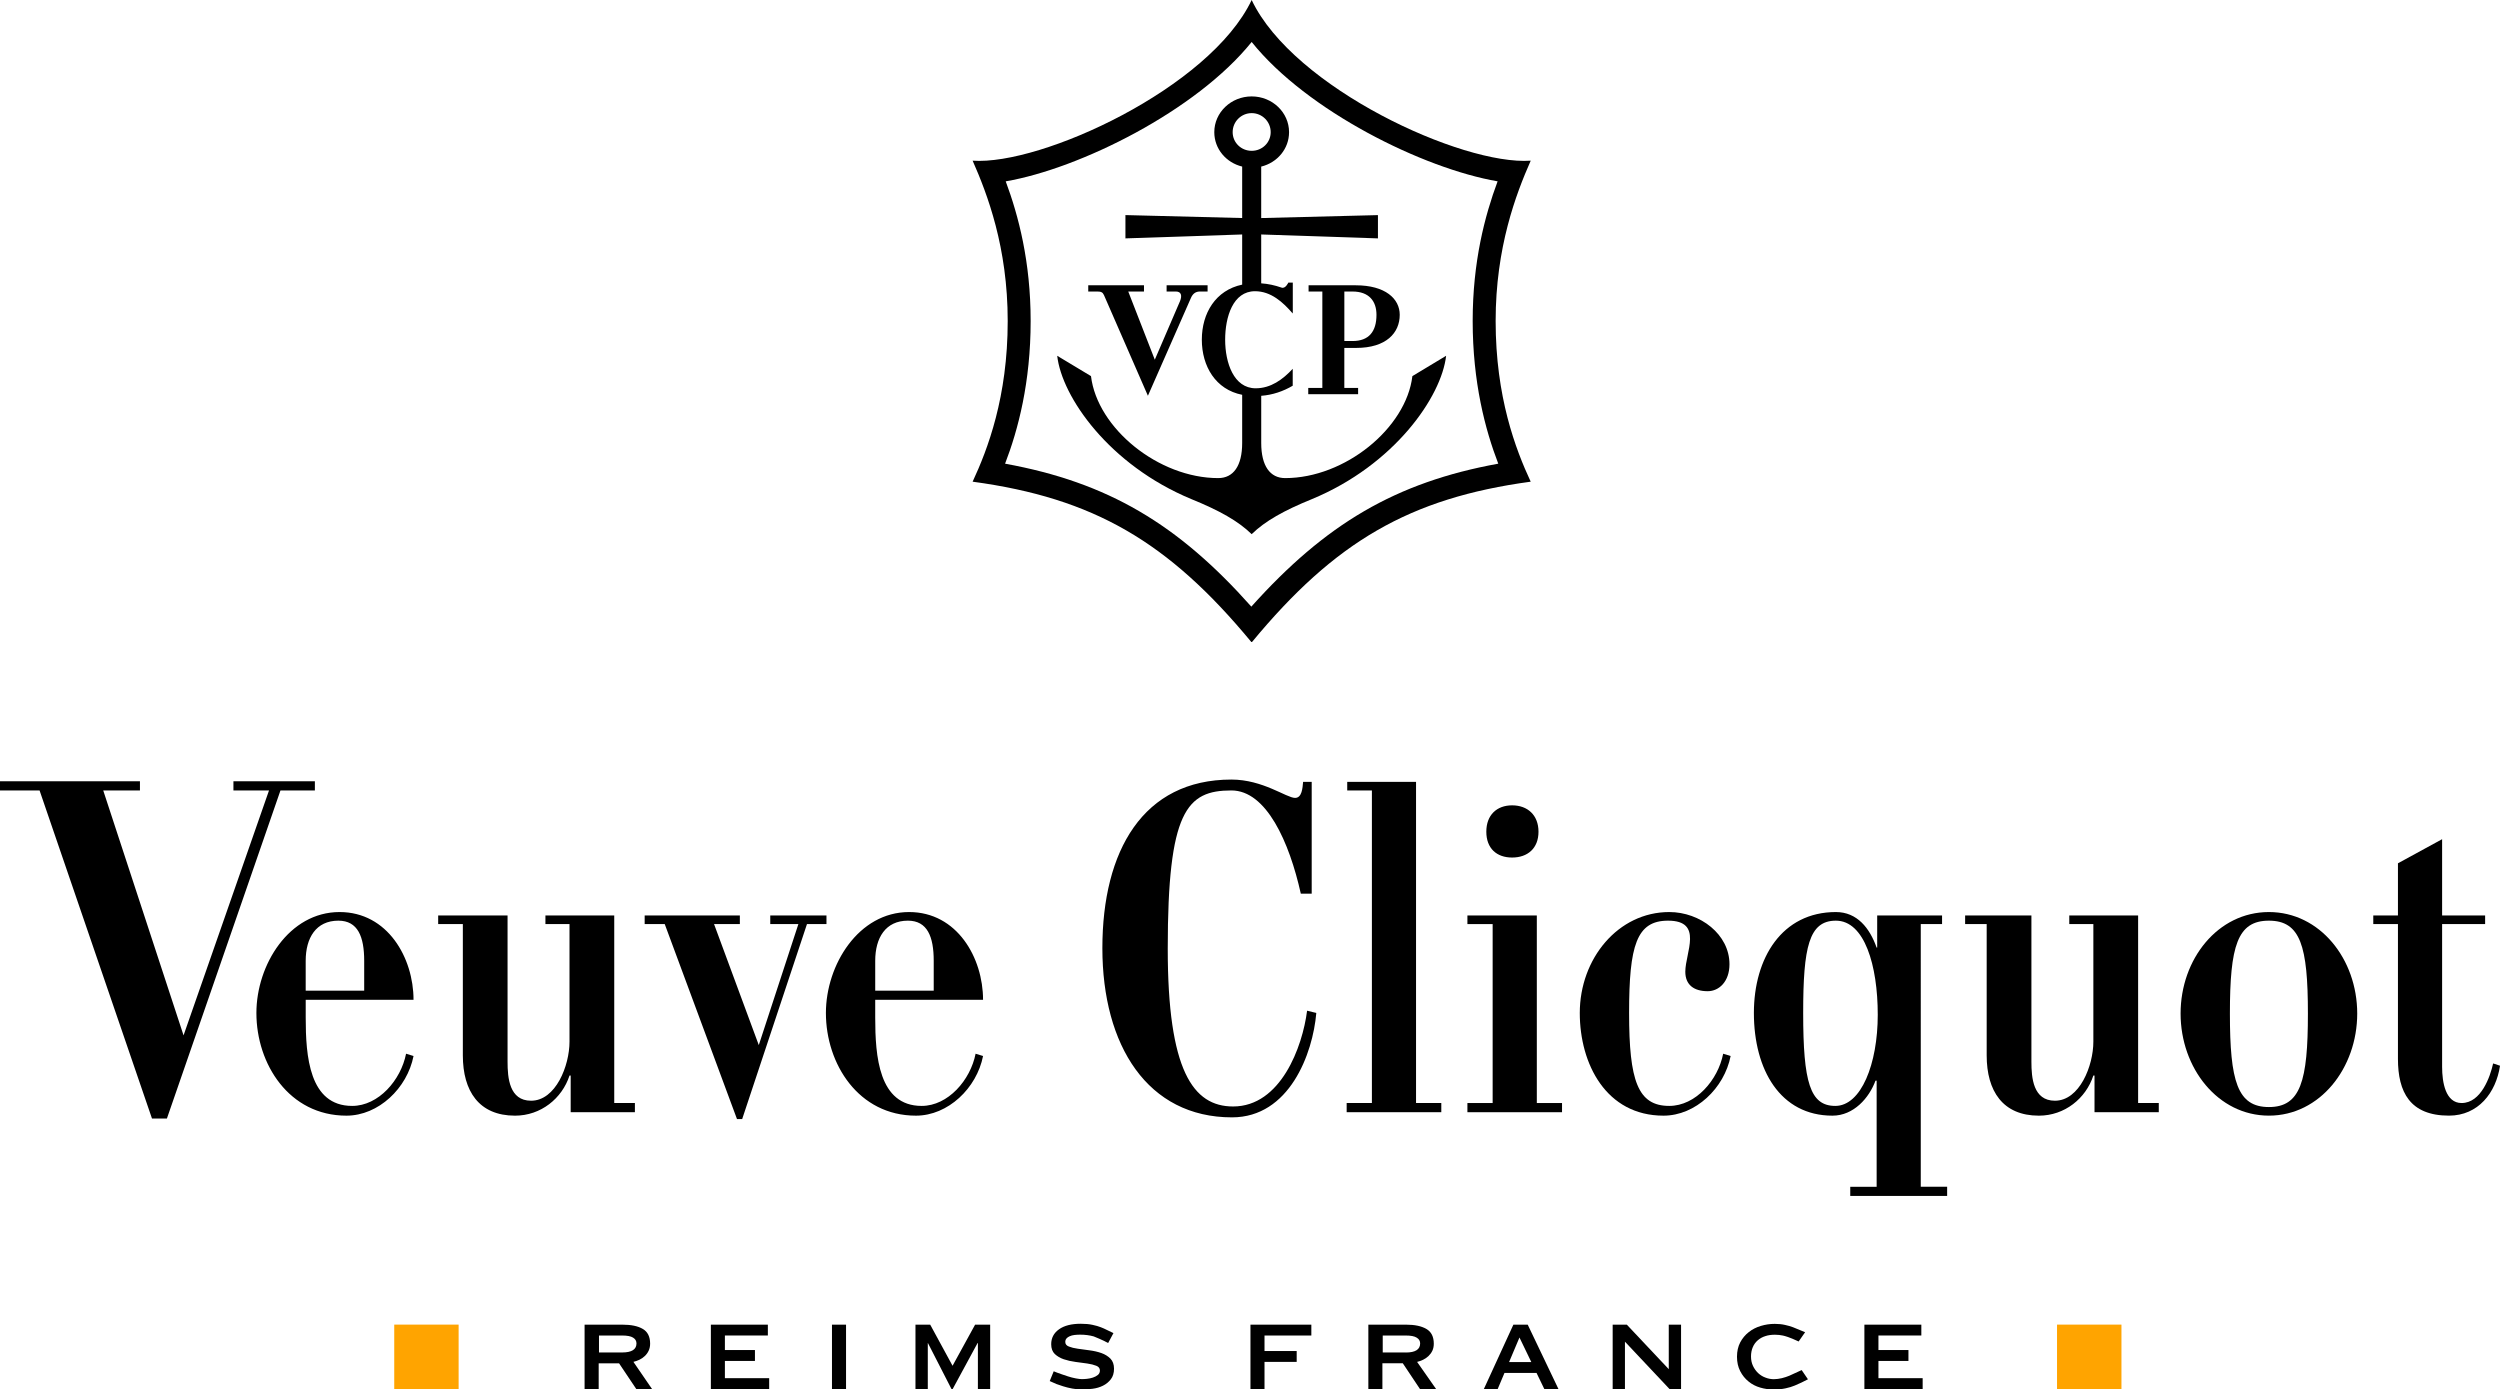 <?xml version="1.0" encoding="UTF-8"?> <!-- Generator: Adobe Illustrator 24.0.3, SVG Export Plug-In . SVG Version: 6.00 Build 0) --> <svg xmlns="http://www.w3.org/2000/svg" xmlns:xlink="http://www.w3.org/1999/xlink" id="Layer_1" x="0px" y="0px" viewBox="0 0 105.899 58.858" xml:space="preserve"> <g> <g> <path d="M27.62,58.838h-0.668l-0.729-1.089h-0.863v1.089h-0.597v-2.726H26.366 c0.369,0,0.657,0.059,0.864,0.182c0.206,0.121,0.309,0.329,0.309,0.623 c0,0.112-0.021,0.21-0.062,0.298C27.436,57.303,27.381,57.378,27.312,57.443 c-0.067,0.063-0.142,0.116-0.226,0.155c-0.082,0.038-0.166,0.069-0.255,0.09 L27.62,58.838z M26.354,57.29c0.405,0,0.607-0.128,0.607-0.384 c0-0.103-0.048-0.186-0.145-0.245c-0.096-0.06-0.251-0.089-0.462-0.089h-0.981 v0.718H26.354z"></path> </g> <g> <polygon points="30.112,58.838 30.112,56.112 32.526,56.112 32.526,56.571 30.706,56.571 30.706,57.187 31.979,57.187 31.979,57.649 30.706,57.649 30.706,58.379 32.582,58.379 32.582,58.838 "></polygon> </g> <g> <rect x="35.242" y="56.112" width="0.596" height="2.726"></rect> </g> <g> <polygon points="41.423,56.892 41.409,56.892 40.355,58.838 40.304,58.838 39.307,56.892 39.312,56.892 39.301,56.892 39.301,58.838 38.779,58.838 38.779,56.112 39.403,56.112 40.35,57.854 41.305,56.112 41.943,56.112 41.943,58.838 41.423,58.838 "></polygon> </g> <g> <path d="M44.466,58.501c0,0,0.115-0.281,0.169-0.414 c0.124,0.059,0.607,0.217,0.607,0.217c0.109,0.036,0.218,0.063,0.329,0.084 c0.109,0.021,0.196,0.031,0.256,0.031c0.059,0,0.13-0.003,0.215-0.012 c0.086-0.007,0.167-0.027,0.252-0.053c0.083-0.028,0.154-0.064,0.212-0.112 c0.057-0.048,0.086-0.112,0.086-0.188c0-0.091-0.05-0.159-0.152-0.2 c-0.101-0.041-0.231-0.074-0.383-0.096c-0.153-0.024-0.319-0.046-0.496-0.067 c-0.178-0.023-0.345-0.061-0.497-0.112c-0.154-0.052-0.279-0.128-0.382-0.223 c-0.101-0.098-0.153-0.235-0.153-0.414c0-0.265,0.11-0.475,0.33-0.632 c0.22-0.158,0.528-0.236,0.925-0.236c0.194,0,0.36,0.016,0.499,0.047 c0.14,0.03,0.257,0.064,0.352,0.102c0.095,0.037,0.171,0.071,0.232,0.103 l0.299,0.144c0,0-0.141,0.264-0.225,0.421c-0.189-0.113-0.611-0.281-0.611-0.281 c-0.174-0.049-0.368-0.074-0.582-0.074c-0.085,0-0.162,0.006-0.237,0.014 C45.435,56.56,45.369,56.576,45.311,56.603c-0.058,0.026-0.104,0.056-0.136,0.095 c-0.033,0.04-0.05,0.088-0.05,0.147c0,0.092,0.051,0.155,0.153,0.194 c0.101,0.04,0.228,0.073,0.381,0.093c0.153,0.024,0.319,0.046,0.497,0.068 c0.179,0.023,0.343,0.061,0.498,0.115c0.153,0.054,0.28,0.134,0.383,0.236 c0.1,0.103,0.152,0.245,0.152,0.427c0,0.181-0.045,0.331-0.134,0.446 c-0.089,0.116-0.199,0.207-0.333,0.273c-0.132,0.066-0.278,0.109-0.436,0.13 c-0.161,0.021-0.31,0.031-0.451,0.031c-0.141,0-0.28-0.013-0.419-0.04 c-0.139-0.027-0.263-0.056-0.38-0.094c-0.113-0.035-0.209-0.068-0.289-0.098 C44.721,58.615,44.466,58.501,44.466,58.501"></path> </g> <g> <polygon points="55.548,56.112 55.548,56.572 53.564,56.572 53.564,57.229 54.927,57.229 54.927,57.689 53.564,57.689 53.564,58.841 52.969,58.841 52.969,56.112 "></polygon> </g> <g> <path d="M60.834,58.841h-0.683l-0.729-1.093h-0.864v1.093h-0.595v-2.729h1.599 c0.368,0,0.656,0.061,0.862,0.184c0.208,0.121,0.311,0.329,0.311,0.624 c0,0.111-0.021,0.211-0.061,0.297c-0.042,0.088-0.098,0.162-0.166,0.227 c-0.067,0.063-0.144,0.116-0.226,0.155c-0.083,0.039-0.168,0.07-0.254,0.091 L60.834,58.841z M59.55,57.292c0.404,0,0.607-0.13,0.607-0.386 c0-0.103-0.048-0.184-0.145-0.243C59.915,56.601,59.761,56.572,59.55,56.572h-0.978 v0.719H59.55z"></path> </g> <g> <path d="M65.087,58.157h-1.358l-0.289,0.685h-0.586l1.252-2.729h0.608l1.303,2.729 h-0.599L65.087,58.157z M64.866,57.697l-0.502-1.041L63.924,57.697H64.866z"></path> </g> <g> <polygon points="70.688,57.998 70.688,56.112 71.209,56.112 71.209,58.841 70.722,58.841 68.832,56.833 68.832,58.841 68.312,58.841 68.312,56.112 68.912,56.112 "></polygon> </g> <g> <path d="M76.318,58.036l0.266,0.39c0,0-0.209,0.107-0.273,0.138 c-0.076,0.036-0.17,0.078-0.283,0.126c-0.112,0.048-0.245,0.088-0.395,0.12 c-0.15,0.033-0.32,0.049-0.505,0.049c-0.19,0-0.379-0.026-0.564-0.081 c-0.186-0.053-0.351-0.138-0.495-0.257c-0.146-0.117-0.264-0.263-0.355-0.44 c-0.09-0.175-0.136-0.377-0.136-0.61c0-0.23,0.046-0.433,0.136-0.606 c0.091-0.173,0.213-0.319,0.361-0.435c0.148-0.119,0.319-0.206,0.512-0.264 c0.193-0.058,0.387-0.087,0.59-0.087c0.158,0,0.303,0.014,0.433,0.044 c0.13,0.028,0.243,0.061,0.343,0.099c0.1,0.037,0.445,0.183,0.511,0.21 l-0.274,0.393c-0.406-0.189-0.563-0.227-0.666-0.251 c-0.104-0.023-0.218-0.035-0.341-0.035c-0.149,0-0.285,0.018-0.405,0.059 c-0.122,0.037-0.228,0.098-0.32,0.177c-0.09,0.079-0.162,0.175-0.21,0.29 c-0.05,0.116-0.076,0.248-0.076,0.396c0,0.149,0.029,0.282,0.084,0.399 c0.056,0.119,0.13,0.22,0.219,0.305c0.09,0.083,0.194,0.149,0.31,0.19 c0.117,0.046,0.235,0.067,0.354,0.067c0.11,0,0.224-0.016,0.34-0.043 c0.115-0.029,0.221-0.063,0.315-0.103L76.318,58.036z"></path> </g> <g> <polygon points="78.975,58.838 78.975,56.112 81.387,56.112 81.387,56.571 79.57,56.571 79.57,57.187 80.841,57.187 80.841,57.649 79.57,57.649 79.57,58.379 81.443,58.379 81.443,58.838 "></polygon> </g> <g> <rect x="87.135" y="56.11" fill="#FFA400" width="2.729" height="2.728"></rect> </g> <g> <rect x="16.7" y="56.11" fill="#FFA400" width="2.727" height="2.728"></rect> </g> <g> <path d="M46.764,12.501l1.861,4.264l1.82-4.139 c0.083-0.194,0.208-0.278,0.389-0.278h0.319v-0.264h-1.736v0.264h0.389 c0.25,0,0.264,0.195,0.181,0.403l-1.07,2.486l-1.125-2.889h0.667v-0.264h-2.361 v0.264h0.375C46.639,12.349,46.708,12.376,46.764,12.501"></path> </g> <g> <path d="M55.431,12.085v0.264h0.583v4.084h-0.597v0.264h2.112v-0.264h-0.584v-1.695 h0.5c1.278,0,1.847-0.639,1.847-1.403c0-0.681-0.611-1.25-1.862-1.25H55.431 z M58.307,13.335c0,0.708-0.319,1.111-1.014,1.111h-0.347v-2.097h0.347 C57.987,12.349,58.307,12.752,58.307,13.335"></path> </g> <g> <path d="M64.841,6.806C61.938,7.015,54.785,3.723,53.02,0 c-1.764,3.723-8.917,7.015-11.82,6.806c0.625,1.417,1.486,3.667,1.486,6.792 c0,3.223-0.847,5.431-1.486,6.806c5.125,0.695,8.292,2.542,11.806,6.792h0.028 c3.514-4.251,6.681-6.097,11.806-6.792c-0.639-1.375-1.485-3.583-1.485-6.806 C63.355,10.473,64.216,8.224,64.841,6.806 M63.466,19.641 c-4.348,0.792-7.321,2.556-10.46,6.056c-3.111-3.5-6.084-5.264-10.431-6.056 c0.555-1.444,1.083-3.445,1.083-6.042c0-2.514-0.514-4.459-1.056-5.917 C45.742,7.14,50.673,4.695,53.02,1.778C55.354,4.695,60.285,7.14,63.438,7.681 c-0.542,1.459-1.056,3.403-1.056,5.917 C62.383,16.196,62.911,18.197,63.466,19.641"></path> </g> <g> <path d="M59.828,15.932c-0.264,2.208-2.861,4.32-5.39,4.32 c-0.638,0-1.013-0.514-1.013-1.486v-2c0.475-0.034,0.937-0.192,1.334-0.427 v-0.717c-0.419,0.454-0.93,0.826-1.569,0.826c-0.931,0-1.293-1.084-1.293-2.056 s0.333-2.056,1.264-2.056c0.675,0,1.186,0.463,1.598,0.944v-0.049l0.003,0.007 v-1.267h-0.189c0,0-0.125,0.283-0.298,0.208L54.274,12.179 c-0.265-0.092-0.551-0.157-0.85-0.177V9.932l4.945,0.166V9.112l-4.945,0.125 v-2.18C54.104,6.89,54.604,6.306,54.604,5.598c0-0.834-0.708-1.514-1.583-1.514 c-0.875,0-1.584,0.68-1.584,1.514c0,0.708,0.5,1.292,1.181,1.458v2.18l-4.945-0.125 v0.987l4.945-0.166v2.125c-1.125,0.236-1.709,1.208-1.709,2.333 c0,1.125,0.584,2.112,1.709,2.334v2.042c0,0.972-0.375,1.486-1.014,1.486 c-2.528,0-5.125-2.111-5.39-4.32l-1.431-0.861 c0.194,1.736,2.195,4.625,5.681,6.07c1.194,0.486,1.986,0.93,2.556,1.486 c0.569-0.556,1.361-1,2.555-1.486c3.487-1.444,5.487-4.334,5.682-6.07 L59.828,15.932z M52.215,5.598c0-0.445,0.361-0.806,0.806-0.806 c0.444,0,0.805,0.361,0.805,0.806c0,0.444-0.361,0.791-0.805,0.791 C52.577,6.389,52.215,6.042,52.215,5.598"></path> </g> <g> <path d="M5.928,33.095v0.389H4.373l3.402,10.374l3.62-10.374H9.888v-0.389H13.338 v0.389h-1.458L7.07,47.38H6.438L1.676,33.483H0v-0.389H5.928z M17.201,44.635 l0.316,0.097c-0.267,1.361-1.482,2.527-2.842,2.527 c-2.43,0-3.814-2.187-3.814-4.349c0-2.041,1.384-4.276,3.522-4.276 c2.041,0,3.134,1.944,3.134,3.717h-4.567v0.753c0,1.628,0.145,3.742,1.968,3.742 C16.035,46.846,16.982,45.752,17.201,44.635 M15.427,41.963v-1.264 c0-1.02-0.267-1.7-1.093-1.7c-0.947,0-1.385,0.728-1.385,1.7v1.264H15.427z M31.34,38.779v0.365h-1.093l1.895,5.126l1.677-5.126h-1.191v-0.365h2.381v0.365 h-0.826l-2.745,8.26h-0.219l-3.061-8.26h-0.85v-0.365H31.34z M55.368,42.813 c-0.194,1.531-1.117,4.057-3.134,4.057c-1.701,0-2.769-1.53-2.769-6.681 c0-5.831,0.802-6.706,2.697-6.706c1.482,0,2.454,2.187,2.94,4.373h0.461v-4.737 h-0.364c-0.024,0.267-0.049,0.68-0.34,0.68c-0.364,0-1.36-0.777-2.697-0.777 c-3.741,0-5.466,3.012-5.466,7.142c0,4.13,1.919,7.167,5.491,7.167 c2.429,0,3.425-2.697,3.571-4.422L55.368,42.813z M26.894,47.113v-0.389h-0.875 v-7.945h-2.915v0.365h1.02v4.98c0,1.02-0.583,2.502-1.628,2.502 c-0.923,0-0.996-0.972-0.996-1.652v-6.195H18.561v0.365h1.045v5.563 c0,1.507,0.68,2.552,2.211,2.552c1.093,0,1.992-0.729,2.308-1.7h0.049v1.554 H26.894z M59.983,46.724V33.119H57.068v0.364h1.045v13.241h-1.069v0.389h4.009 v-0.389H59.983z M77.743,46.846c-1.069,0-1.361-0.996-1.361-3.936 c0-2.794,0.243-3.911,1.385-3.911c1.215,0,1.774,1.895,1.774,3.984 C79.541,45.072,78.836,46.846,77.743,46.846 M41.326,44.635l0.316,0.097 c-0.268,1.361-1.482,2.527-2.842,2.527c-2.43,0-3.815-2.187-3.815-4.349 c0-2.041,1.385-4.276,3.523-4.276c2.04,0,3.134,1.944,3.134,3.717h-4.568v0.753 c0,1.628,0.146,3.742,1.968,3.742C40.159,46.846,41.107,45.752,41.326,44.635 M39.552,41.963v-1.264c0-1.02-0.268-1.7-1.093-1.7 c-0.948,0-1.385,0.728-1.385,1.7v1.264H39.552z M82.48,50.659v-0.388h-1.117 V39.144h0.902v-0.365h-2.748v1.361h-0.024c-0.292-0.826-0.826-1.506-1.725-1.506 c-2.284,0-3.474,1.944-3.474,4.276c0,2.405,1.118,4.349,3.329,4.349 c0.899,0,1.555-0.753,1.822-1.482h0.049v4.495h-1.118v0.388H82.48z M91.445,47.113v-0.389h-0.875v-7.945h-2.916v0.365h1.02v4.98 c0,1.02-0.583,2.502-1.628,2.502c-0.923,0-0.996-0.972-0.996-1.652v-6.195 h-2.808v0.365h0.913v5.563c0,1.507,0.68,2.552,2.211,2.552 c1.093,0,1.992-0.729,2.308-1.7h0.049v1.554H91.445z"></path> </g> <g> <path d="M105.608,45.047l0.292,0.097c-0.17,1.142-0.923,2.114-2.162,2.114 c-1.652,0-2.162-0.996-2.162-2.405v-5.709h-1.045v-0.365h1.045v-2.21 l1.871-1.021v3.231h1.822v0.365h-1.822v6.049c0,0.656,0.145,1.531,0.826,1.531 C105.097,46.724,105.486,45.606,105.608,45.047"></path> </g> <g> <path d="M96.11,38.634c-2.162,0-3.741,1.992-3.741,4.3 c0,2.307,1.579,4.324,3.741,4.324c2.162,0,3.741-2.017,3.741-4.324 C99.851,40.626,98.272,38.634,96.11,38.634 M96.11,46.894 c-1.336,0-1.652-1.093-1.652-3.959c0-2.867,0.316-3.936,1.652-3.936 c1.337,0,1.652,1.069,1.652,3.936C97.763,45.801,97.447,46.894,96.11,46.894"></path> </g> <g> <polygon points="63.228,46.724 62.159,46.724 62.159,47.113 66.167,47.113 66.167,46.724 65.099,46.724 65.099,38.779 62.159,38.779 62.159,39.144 63.228,39.144 "></polygon> </g> <g> <path d="M62.96,35.232c0,0.705,0.437,1.093,1.093,1.093 c0.655,0,1.117-0.388,1.117-1.093c0-0.704-0.462-1.118-1.117-1.118 C63.398,34.115,62.96,34.528,62.96,35.232"></path> </g> <g> <path d="M69.008,42.91c0,2.866,0.365,3.936,1.701,3.936 c1.118,0,2.065-1.093,2.284-2.211l0.316,0.097 c-0.267,1.361-1.482,2.527-2.843,2.527c-2.429,0-3.547-2.187-3.547-4.349 c0-2.308,1.628-4.276,3.79-4.276c1.312,0,2.551,0.948,2.551,2.211 c0,0.729-0.438,1.142-0.923,1.142c-0.583,0-0.948-0.268-0.948-0.826 c0-0.802,0.777-2.162-0.729-2.162C69.324,38.998,69.008,40.043,69.008,42.91"></path> </g> </g> </svg> 